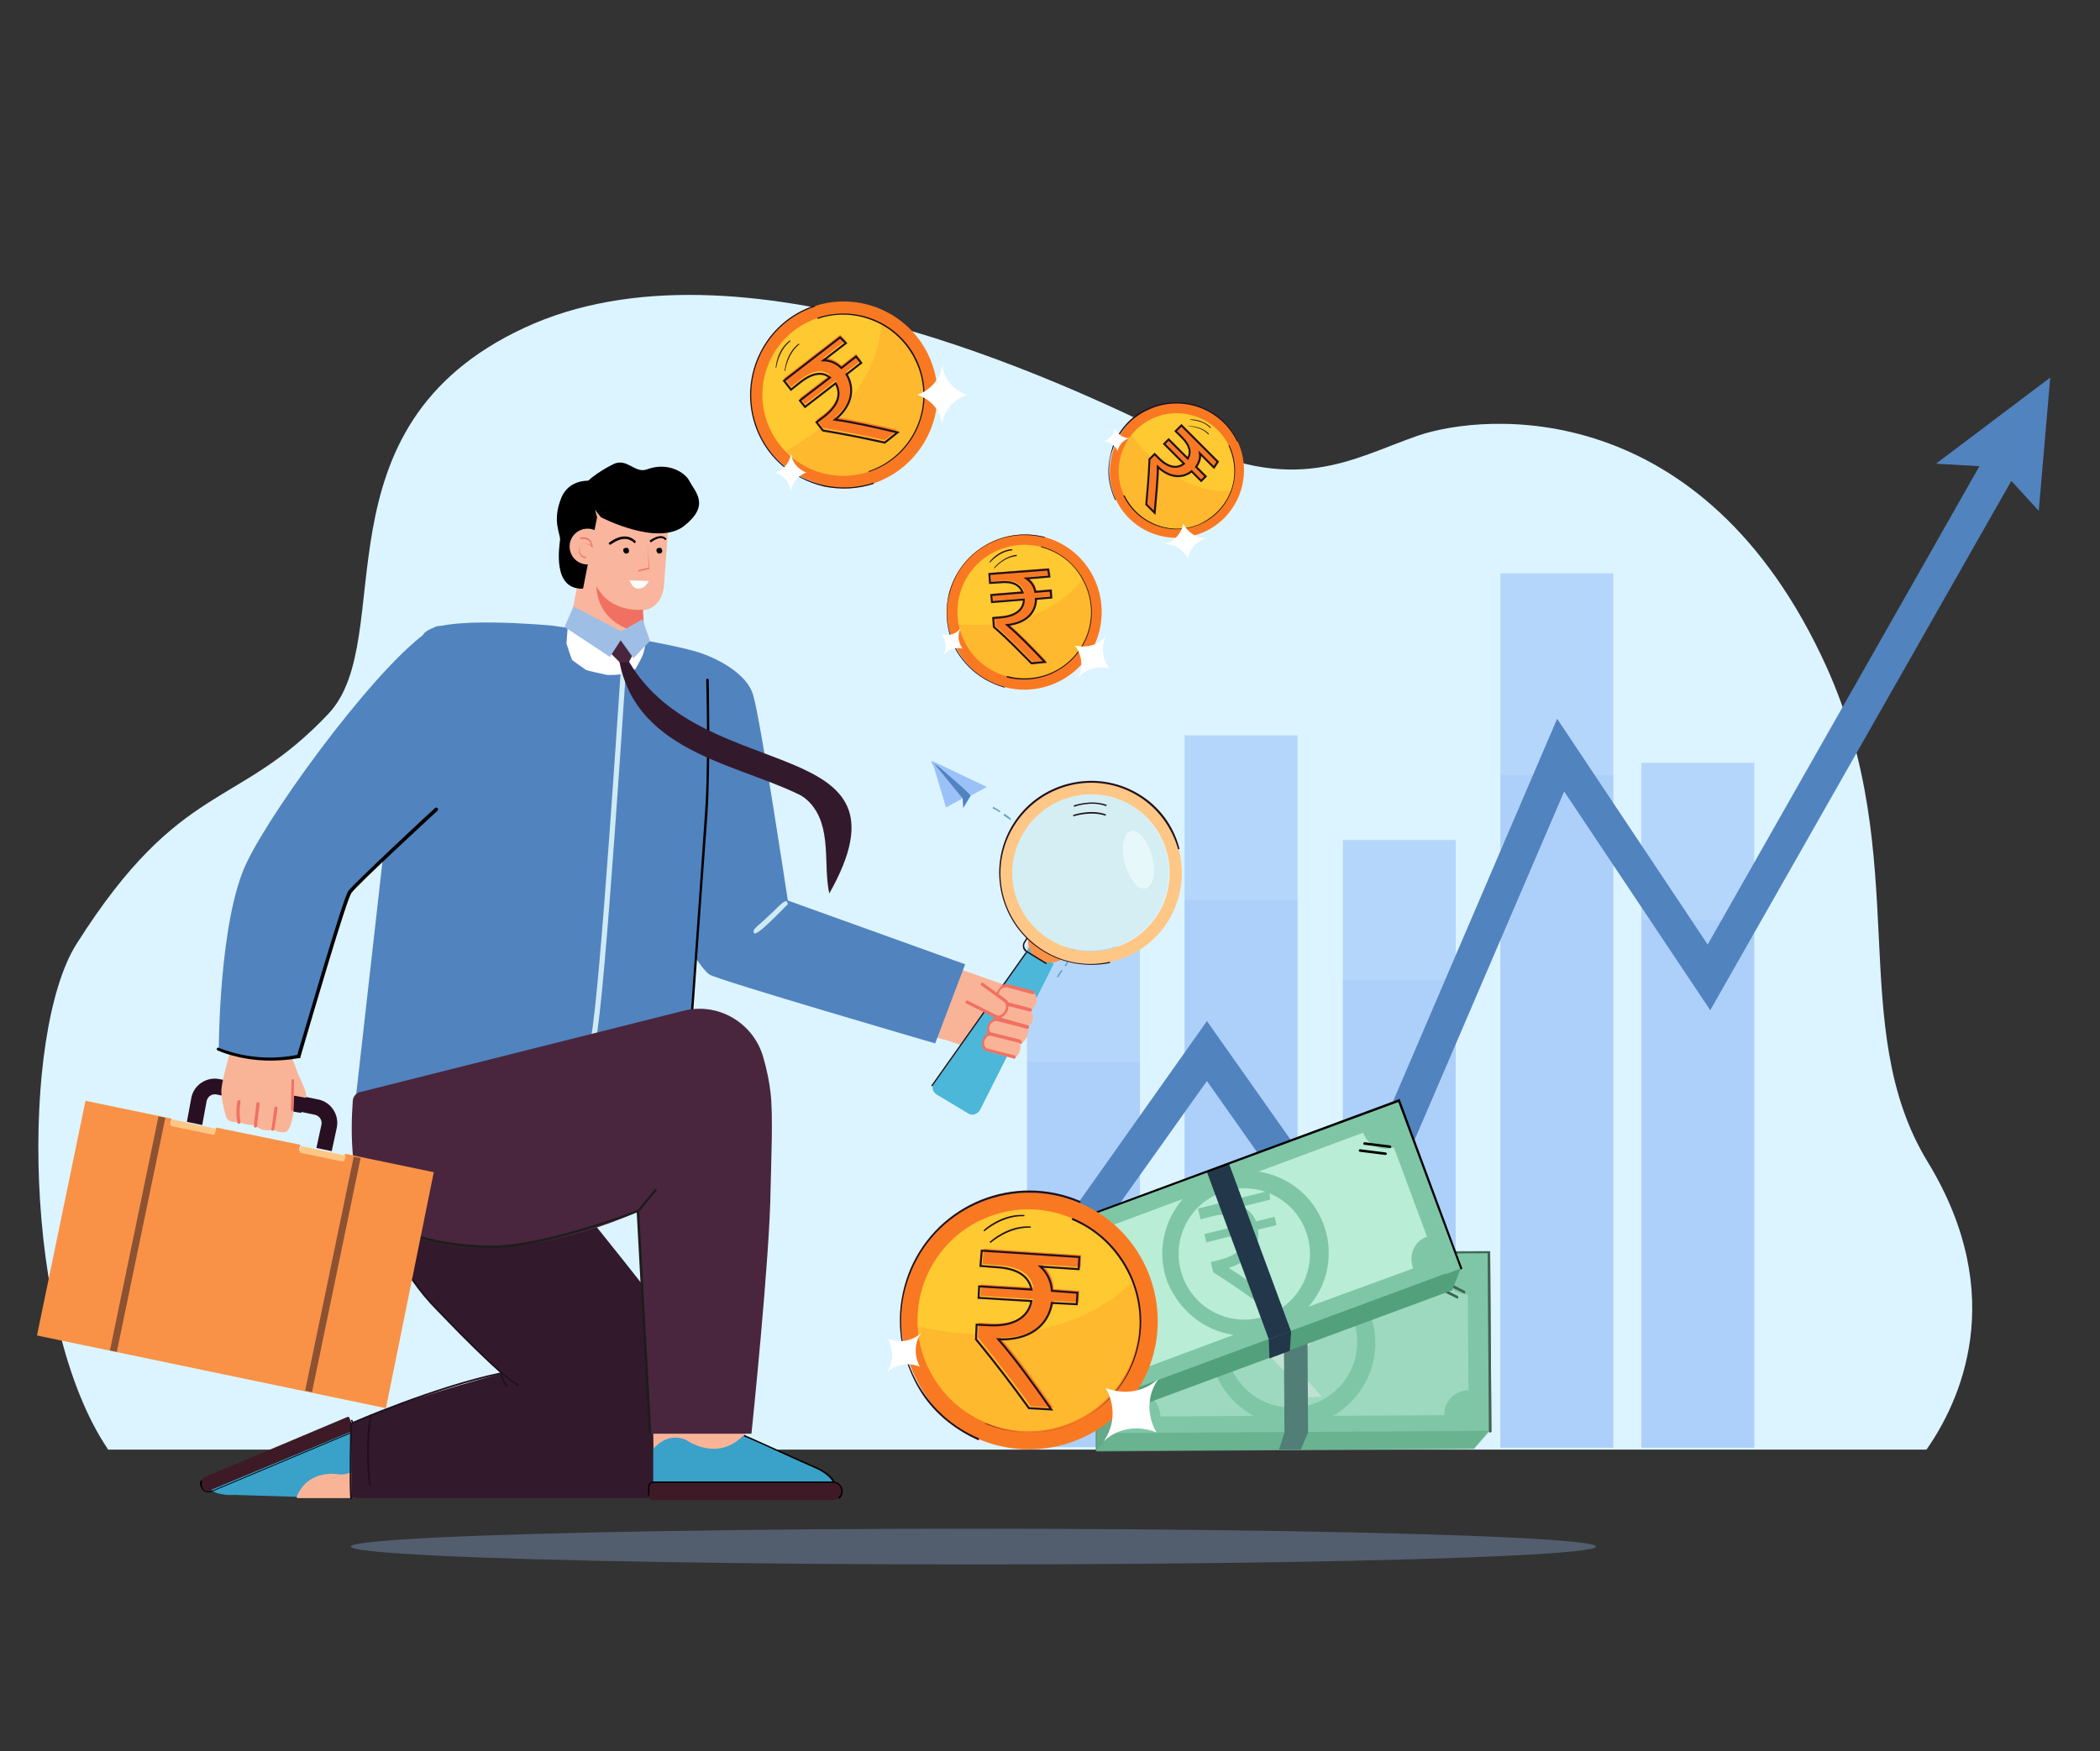  <svg xmlns="http://www.w3.org/2000/svg" xmlns:xlink="http://www.w3.org/1999/xlink" version="1.1" x="0px" y="0px" viewBox="0 0 329.2 274.6" style="enable-background:new 0 0 329.2 274.6;" xml:space="preserve">
<rect x="0" y="0" width="329.2" height="274.6" fill="#333333" stroke="none"/>
<style type="text/css">
	.st0{fill:#DCF4FF;}
	.st1{opacity:0.6;fill:#9BC1F9;}
	.st2{opacity:0.3;fill:#9BC1F9;}
	.st3{fill:#5183BF;}
	.st4{fill:#53A07C;}
	.st5{fill:#B9EDD6;}
	.st6{fill:#7FC6A6;}
	.st7{fill:#FFFFFF;}
	.st8{fill:#4B8C6B;}
	.st9{fill:#223749;}
	.st10{opacity:0.5;}
	.st11{fill:#F97923;}
	.st12{fill:#FFC931;}
	.st13{opacity:0.2;}
	.st14{fill:#21111D;}
	.st15{fill:none;stroke:#21111D;stroke-width:0.313;stroke-miterlimit:10;}
	.st16{fill:#61A3C5;}
	.st17{fill:#9BC1F9;}
	.st18{fill:#F9B498;}
	.st19{fill:#4CB7D8;}
	.st20{fill:#F99247;}
	.st21{fill:#D4EEF4;}
	.st22{opacity:0.6;}
	.st23{fill:#F3FFFE;}
	.st24{fill:#FEC786;}
	.st25{fill:#F07162;}
	.st26{fill:#F9B59D;}
	.st27{fill:#FBFDFC;}
	.st28{fill:#CEEAF3;}
	.st29{fill:#33192C;}
	.st30{fill:#49263E;}
	.st31{fill:#9EBEE5;}
	.st32{fill:#3D1A26;}
	.st33{fill:#3AA1C9;}
	.st34{fill:#20111D;}
	.st35{fill:#1D1D1B;}
	.st36{fill:#280F22;}
</style>
<g id="Layer_1">
</g>
<g id="Isolation_Mode">
	<g>
		<path class="st0" d="M16.9,227.2C3.5,207.4,3.2,161.9,12,148c16.4-25.9,25.2-20.9,39.5-36.1c11.1-11.8-2.9-44.9,30.7-60.5    c33.5-15.6,84.1,8.3,102.5,17.4s27,3.2,37.6-0.5c10.6-3.6,44.7-6.3,64,36.2c13.7,30.3,2.9,56.4,15.9,77.7    c12.9,21.2,4.9,37.8-0.2,45.1H16.9z"/>
	</g>
	<g>
		<rect x="235.2" y="89.9" class="st1" width="17.7" height="137.1"/>
		<rect x="210.5" y="131.7" class="st1" width="17.7" height="95.3"/>
		<rect x="257.3" y="119.6" class="st1" width="17.7" height="107.4"/>
		<rect x="185.7" y="115.3" class="st1" width="17.7" height="111.6"/>
		<rect x="161" y="148.4" class="st1" width="17.7" height="78.5"/>
		<g>
			<rect x="235.2" y="121.5" class="st2" width="17.7" height="105.5"/>
			<rect x="210.5" y="153.6" class="st2" width="17.7" height="73.3"/>
			<rect x="257.3" y="144.3" class="st2" width="17.7" height="82.7"/>
			<rect x="185.7" y="141.1" class="st2" width="17.7" height="85.9"/>
			<rect x="161" y="166.5" class="st2" width="17.7" height="60.4"/>
		</g>
		<polygon class="st3" points="321.4,59.2 303.5,72.7 310.3,73.1 267.7,148.1 244.1,112.7 210.7,190.6 189.2,160.1 155.6,207.6     159.9,210.7 189.2,169.5 211.9,201.7 245.2,124.1 268.1,158.4 315.3,75.4 319.6,80.1   "/>
	</g>
	<g>
		<g>
			<g>
				<g>
					<g>
						
							<rect x="187.3" y="183.7" transform="matrix(-5.616918e-03 -1 1 -5.616918e-03 -10.839 415.83)" class="st4" width="28.1" height="59.2"/>
					</g>
				</g>
				<g>
					<g>
						
							<ellipse transform="matrix(0.705 -0.709 0.709 0.705 -91.541 206.553)" class="st5" cx="202.5" cy="213.3" rx="10.3" ry="10.3"/>
					</g>
				</g>
				<g>
					<g>
						
							<rect x="189.8" y="180.9" transform="matrix(-5.616918e-03 -1 1 -5.616918e-03 -5.489 415.506)" class="st6" width="28.1" height="59.2"/>
					</g>
				</g>
				<g>
					<g>
						
							<ellipse transform="matrix(0.702 -0.712 0.712 0.702 -89.57 206.817)" class="st5" cx="202.5" cy="210.5" rx="10.3" ry="10.3"/>
					</g>
				</g>
				<g>
					<g>
						<path class="st7" d="M208.6,204.9l-3.8,0.1c0.7,0.5,1.2,1.3,1.4,2.3l2.5-0.1l0,1.2l-2.5,0.1c-0.2,2.4-2,3.9-4.9,4.1        c1.8,1.8,3.9,4.1,5.9,6.4l-2.2,0.1c-1.9-2.1-3.6-4.1-5.8-6.3l0-1.4l1.3,0c2.5-0.1,3.8-1.1,3.9-2.7l-5.2,0.1l0-1.2l5.2-0.1        c-0.4-1.3-1.6-2-3.6-1.9l-1.6,0l0-1.5l9.7-0.3L208.6,204.9z"/>
					</g>
				</g>
				<g>
					<g>
						<polygon class="st4" points="231,227.2 233.5,224.3 228,224.4       "/>
					</g>
				</g>
				<g>
					<g>
						<polygon class="st4" points="174.2,196.6 171.7,199.4 174.2,202.4       "/>
					</g>
				</g>
				<g>
					<g>
						<polygon class="st8" points="171.8,227.5 174.3,224.7 174.2,196.6 171.7,199.4       "/>
					</g>
				</g>
				<g>
					<g>
						
							<rect x="189.1" y="208.6" transform="matrix(-5.616918e-03 -1 1 -5.616918e-03 -6.185 414.822)" class="st9" width="28.1" height="3.7"/>
					</g>
				</g>
				<g>
					<g>
						<polygon class="st9" points="205.1,224.5 203.9,227.3 200.5,227.3 201.4,224.5       "/>
					</g>
				</g>
			</g>
			<g>
				<g>
					<g>
						<path d="M171.7,219.4C171.7,219.4,171.7,219.4,171.7,219.4c0.2,0,0.3-0.1,0.3-0.2l-0.1-19.7l2.4-2.7l58.9-0.3l0.2,27.9        c0,0.1,0.1,0.2,0.2,0.2c0.1,0,0.2-0.1,0.2-0.2l-0.2-28.2l-0.2,0l-59.3,0.3l-2.6,2.9l0,0.1l0.1,19.7        C171.6,219.3,171.6,219.3,171.7,219.4z"/>
					</g>
				</g>
			</g>
			<g>
				<g>
					<g>
						<path d="M174.2,209.9C174.2,210,174.2,210,174.2,209.9c0.2,0,0.3-0.1,0.3-0.2l-0.1-13.1c0-0.1-0.1-0.2-0.2-0.2        c-0.1,0-0.2,0.1-0.2,0.2l0.1,13.1C174.1,209.8,174.1,209.9,174.2,209.9z"/>
					</g>
				</g>
			</g>
			<g>
				<g>
					<g>
						<path class="st5" d="M215.6,210.6c0-4.9-2.8-9.1-6.8-11.3l17.5-0.1c0,0,0,0,0,0c0,2.1,1.7,3.8,3.8,3.8l0.1,15        c-2.1,0-3.8,1.7-3.8,3.8c0,0,0,0,0,0.1l-17.4,0.1C212.9,219.7,215.6,215.5,215.6,210.6z"/>
					</g>
				</g>
			</g>
			<g>
				<g>
					<g>
						<path class="st5" d="M196.5,222l-14.6,0.1c0-2.1-1.7-3.8-3.8-3.8c0,0,0,0-0.1,0l-0.1-14.9c2.1,0,3.8-1.7,3.8-3.8        c0,0,0-0.1,0-0.1l14.7-0.1c-4,2.2-6.7,6.5-6.7,11.4C189.7,215.6,192.5,219.8,196.5,222z"/>
					</g>
				</g>
			</g>
			<g>
				<g>
					<g>
						<g>
							<path d="M229.5,202.8c0.1,0,0.2,0,0.2-0.1c0-0.1,0-0.2-0.1-0.3l-3.5-1.8c-0.1-0.1-0.2,0-0.3,0.1c0,0.1,0,0.2,0.1,0.3         L229.5,202.8C229.5,202.8,229.5,202.8,229.5,202.8z"/>
						</g>
					</g>
				</g>
				<g>
					<g>
						<g>
							<path d="M228.4,203.6c0.1,0,0.2,0,0.2-0.1c0-0.1,0-0.2-0.1-0.3l-3.5-1.8c-0.1-0.1-0.2,0-0.3,0.1c0,0.1,0,0.2,0.1,0.3         L228.4,203.6C228.4,203.6,228.4,203.6,228.4,203.6z"/>
						</g>
					</g>
				</g>
			</g>
		</g>
		<g class="st10">
			<path class="st6" d="M174.2,196.4L174.2,196.4C174.2,196.4,174.2,196.4,174.2,196.4l59.2-0.3l0.2,0l0.2,28.2     c0,0.1-0.1,0.2-0.2,0.2c0,0-0.1,0-0.1,0l-2.4,2.7l-27.1,0.2v0l-3.5,0h0l-28.6,0.2l0-8.1c0,0-0.1,0-0.1,0c-0.1,0-0.1-0.1-0.1-0.2     l-0.1-19.7l0-0.1L174.2,196.4L174.2,196.4z"/>
		</g>
		<g>
			<g>
				<g>
					<g>
						
							<rect x="181" y="169.9" transform="matrix(-0.347 -0.938 0.938 -0.347 75.526 451.598)" class="st4" width="28.1" height="59.2"/>
					</g>
				</g>
				<g>
					<g>
						
							<ellipse transform="matrix(0.417 -0.909 0.909 0.417 -66.684 294.198)" class="st5" cx="196.1" cy="199.1" rx="10.3" ry="10.3"/>
					</g>
				</g>
				<g>
					<g>
						
							<rect x="182.4" y="166.4" transform="matrix(-0.347 -0.938 0.938 -0.347 80.703 448.181)" class="st6" width="28.1" height="59.2"/>
					</g>
				</g>
				<g>
					<g>
						
							<ellipse transform="matrix(0.418 -0.908 0.908 0.418 -64.913 291.632)" class="st5" cx="195.1" cy="196.5" rx="10.3" ry="10.3"/>
					</g>
				</g>
				<g>
					<g>
						<polygon class="st4" points="227.6,202.4 229,198.9 223.9,200.8       "/>
					</g>
				</g>
				<g>
					<g>
						<path class="st6" d="M199.1,188.1l-4.4,1.1c0.9,0.4,1.7,1.1,2.2,2.3l2.9-0.7l0.3,1.3l-2.9,0.7c0.4,2.8-1.3,5-4.6,6        c2.6,1.6,5.5,3.8,8.5,5.9l-2.5,0.6c-2.7-2-5.2-3.8-8.4-5.8l-0.4-1.6l1.5-0.4c2.9-0.7,4.1-2.3,3.8-4.2l-6,1.5l-0.3-1.3l6-1.5        c-0.8-1.4-2.4-1.9-4.7-1.3l-1.9,0.5l-0.4-1.7l11.2-2.8L199.1,188.1z"/>
					</g>
				</g>
				<g>
					<g>
						<polygon class="st4" points="163.8,193.1 162.4,196.6 165.8,198.5       "/>
					</g>
				</g>
				<g>
					<g>
						<polygon class="st8" points="172.1,222.9 173.5,219.4 163.8,193.1 162.4,196.6       "/>
					</g>
				</g>
				<g>
					<g>
						
							<rect x="181.7" y="194.4" transform="matrix(-0.347 -0.938 0.938 -0.347 79.609 447.897)" class="st9" width="28.1" height="3.7"/>
					</g>
				</g>
				<g>
					<g>
						<polygon class="st9" points="202.4,208.7 202.2,211.8 199,213 198.9,210       "/>
					</g>
				</g>
			</g>
			<g>
				<g>
					<g>
						<path d="M169.2,215.3C169.2,215.3,169.3,215.3,169.2,215.3c0.2,0,0.2-0.2,0.2-0.3l-6.8-18.4l1.3-3.4l55.3-20.4l9.7,26.1        c0,0.1,0.1,0.2,0.2,0.1c0.1,0,0.2-0.1,0.1-0.2l-9.8-26.5l-0.2,0.1l-55.6,20.6l-1.5,3.7l0,0.1l6.8,18.5        C169.1,215.3,169.1,215.3,169.2,215.3z"/>
					</g>
				</g>
			</g>
			<g>
				<g>
					<g>
						<path d="M168.3,205.6C168.4,205.6,168.4,205.6,168.3,205.6c0.2,0,0.2-0.2,0.2-0.3L164,193c0-0.1-0.1-0.2-0.2-0.1        c-0.1,0-0.2,0.1-0.1,0.2l4.6,12.3C168.2,205.6,168.3,205.6,168.3,205.6z"/>
					</g>
				</g>
			</g>
			<g>
				<g>
					<g>
						<path class="st5" d="M207.5,192c-1.7-4.6-5.7-7.6-10.2-8.3l16.4-6.1c0,0,0,0,0,0c0.7,2,2.9,3,4.8,2.3l5.2,14        c-2,0.7-2.9,2.9-2.2,4.9c0,0,0,0,0,0.1l-16.4,6C208.1,201.6,209.2,196.6,207.5,192z"/>
					</g>
				</g>
			</g>
			<g>
				<g>
					<g>
						<path class="st5" d="M193.4,209.3l-13.7,5.1c-0.7-2-2.9-3-4.9-2.3c0,0,0,0,0,0l-5.2-14c2-0.7,3-2.9,2.2-4.9c0,0,0-0.1-0.1-0.1        l13.7-5.1c-3,3.5-4.1,8.4-2.4,13C184.9,205.6,188.9,208.7,193.4,209.3z"/>
					</g>
				</g>
			</g>
			<g>
				<g>
					<g>
						<g>
							<path d="M217.9,180c0.1,0,0.2-0.1,0.2-0.2c0-0.1-0.1-0.2-0.2-0.2l-4-0.5c-0.1,0-0.2,0.1-0.2,0.2c0,0.1,0.1,0.2,0.2,0.2         L217.9,180C217.9,180,217.9,180,217.9,180z"/>
						</g>
					</g>
				</g>
				<g>
					<g>
						<g>
							<path d="M217.2,181.1c0.1,0,0.2-0.1,0.2-0.2c0-0.1-0.1-0.2-0.2-0.2l-4-0.5c-0.1,0-0.2,0.1-0.2,0.2c0,0.1,0.1,0.2,0.2,0.2         L217.2,181.1C217.2,181.1,217.2,181.1,217.2,181.1z"/>
						</g>
					</g>
				</g>
			</g>
		</g>
	</g>
	<g>
		<g>
			<g>
				<g>
					<path class="st11" d="M146.2,57.3c2.9,8.6-2.8,18-12.3,19.2c-5.2,0.6-11.6-2.6-14.2-7.2c-4.8-8.3-0.6-18.5,8-21.3       C135.3,45.5,143.6,49.6,146.2,57.3z"/>
				</g>
			</g>
			<g>
				<g>
					
						<ellipse transform="matrix(0.453 -0.891 0.891 0.453 17.128 151.74)" class="st12" cx="132.3" cy="61.9" rx="12.7" ry="12.7"/>
				</g>
			</g>
			<g class="st13">
				<g>
					<path class="st11" d="M138.2,50.7c-0.8,10.7-9.9,17.2-15,20c3.3,3.4,8.3,4.8,13,3.2c6.6-2.2,10.2-9.4,8-16       C143.2,54.7,141,52.2,138.2,50.7z"/>
				</g>
			</g>
			<g>
				<g>
					<path class="st14" d="M129.2,76.3c2.5,0.5,5.2,0.4,7.7-0.4c0,0,0.1-0.1,0.1-0.1c0,0-0.1-0.1-0.1-0.1c-3.7,1.2-7.6,0.9-11.1-0.8       c-3.5-1.7-6.1-4.7-7.3-8.4c-2.5-7.6,1.6-15.9,9.2-18.4c0,0,0.1-0.1,0.1-0.1c0,0-0.1-0.1-0.1-0.1c-7.7,2.5-11.9,10.9-9.4,18.6       c1.2,3.7,3.8,6.8,7.4,8.5C126.8,75.6,128,76,129.2,76.3z"/>
				</g>
			</g>
			<g>
				<g>
					<path class="st14" d="M136.2,74C136.2,74,136.3,74,136.2,74c6.7-2.2,10.3-9.4,8.1-16.1c-2.2-6.7-9.4-10.3-16.1-8.1       c0,0-0.1,0.1-0.1,0.1c0,0,0.1,0.1,0.1,0.1c3.2-1.1,6.6-0.8,9.6,0.7c3,1.5,5.2,4.1,6.3,7.3c2.2,6.6-1.4,13.7-8,15.9       C136.2,73.9,136.1,73.9,136.2,74C136.2,74,136.2,74,136.2,74z"/>
				</g>
			</g>
			<g>
				<g>
					<path class="st14" d="M121.6,57.7C121.6,57.7,121.6,57.7,121.6,57.7c0.1,0,0.1,0,0.1-0.1c0,0,0.3-2.6,2.2-4.1c0,0,0-0.1,0-0.1       c0,0-0.1,0-0.1,0C121.8,54.9,121.6,57.5,121.6,57.7C121.6,57.6,121.6,57.6,121.6,57.7z"/>
				</g>
			</g>
			<g>
				<g>
					<path class="st14" d="M123,58.2C123,58.2,123,58.2,123,58.2c0.1,0,0.1,0,0.1-0.1c0,0,0.3-2.6,2.2-4.1c0,0,0-0.1,0-0.1       c0,0-0.1,0-0.1,0C123.2,55.4,123,58.1,123,58.2C122.9,58.1,123,58.2,123,58.2z"/>
				</g>
			</g>
			<g>
				<path class="st11" d="M132.6,53.4l-3.5,2.7c1,0,2,0.4,2.8,1.2l2.3-1.8l0.8,1l-2.3,1.8c1.4,2.3,0.8,5-1.8,7.1      c2.9,0.4,6.4,1.2,9.8,2l-2,1.6c-3.2-0.7-6.1-1.3-9.7-1.9l-1-1.3l1.2-0.9c2.3-1.8,2.7-3.6,1.8-5.2l-4.8,3.7l-0.8-1l4.7-3.6      c-1.2-1-2.8-0.7-4.6,0.7l-1.5,1.2l-1.1-1.4l8.8-6.8L132.6,53.4z"/>
			</g>
			<g>
				<path class="st15" d="M132.6,53.8l-3.5,2.7c1,0,2,0.4,2.8,1.2l2.3-1.8l0.8,1l-2.3,1.8c1.4,2.3,0.8,5-1.8,7.1      c2.9,0.4,6.4,1.2,9.8,2l-2,1.6c-3.2-0.7-6.1-1.3-9.7-1.9l-1-1.3l1.2-0.9c2.3-1.8,2.7-3.6,1.8-5.2l-4.8,3.7l-0.8-1l4.7-3.6      c-1.2-1-2.8-0.7-4.6,0.7l-1.5,1.2l-1.1-1.4l8.8-6.8L132.6,53.8z"/>
			</g>
		</g>
		<g>
			<path class="st7" d="M147.7,57.2c0.4,3.7,3.9,4.7,3.9,4.7s-3.5,1-3.9,4.7c-0.4-3.7-3.9-4.7-3.9-4.7S147.2,60.9,147.7,57.2z"/>
		</g>
		<g>
			<path class="st7" d="M124,71.1c0.3,2.3,2.4,3,2.4,3s-2.1,0.6-2.4,3c-0.3-2.3-2.4-3-2.4-3S123.7,73.4,124,71.1z"/>
		</g>
	</g>
	<g>
		<g>
			<g>
				<g>
					<g>
						<g>
							<g>
								<path class="st16" d="M165.7,153.1c0.2-0.3,0.4-0.6,0.6-0.9l0.1-0.1l0.2,0.1l-0.1,0.1c-0.2,0.3-0.4,0.6-0.6,0.9l-0.1,0.1          L165.7,153.1L165.7,153.1z M166.9,151.4c0.2-0.3,0.4-0.6,0.5-0.9l0-0.1l0.2,0.1l0,0.1c-0.2,0.3-0.3,0.6-0.5,0.9l0,0.1          L166.9,151.4L166.9,151.4z M157.9,141.1L157.9,141.1l0.1-0.2l0,0.1c0.1,0.2,0.2,0.3,0.4,0.4c0,0,0,0,0,0          c0.1,0.1,0.2,0.2,0.4,0.3l0.1,0.1l-0.1,0.2l-0.1-0.1c-0.1-0.1-0.3-0.2-0.4-0.3c0,0,0,0,0,0          C158.2,141.5,158,141.3,157.9,141.1z M159.6,142.1L159.6,142.1c0.4,0.1,0.7,0,1.1-0.2l0.1,0l0.1,0.2l-0.1,0          c-0.4,0.2-0.7,0.3-1.1,0.2l-0.1,0L159.6,142.1z M157.6,140.1c0-0.3,0-0.7,0.1-1.1l0-0.1l0.2,0l0,0.1c-0.1,0.4-0.1,0.7-0.1,1          l0,0.1L157.6,140.1L157.6,140.1z M167.9,149.5c0.1-0.3,0.3-0.7,0.4-1l0-0.1l0.2,0.1l0,0.1c-0.1,0.3-0.3,0.7-0.4,1l0,0.1          L167.9,149.5L167.9,149.5z M161.5,141.3c0.2-0.2,0.4-0.5,0.6-0.9l0-0.1l0.2,0.1l0,0.1c-0.2,0.3-0.4,0.6-0.6,0.9l-0.1,0.1          L161.5,141.3L161.5,141.3z M158.1,138c0.2-0.3,0.4-0.6,0.6-0.9l0.1-0.1l0.1,0.1l-0.1,0.1c-0.2,0.3-0.4,0.6-0.6,0.9l0,0.1          L158.1,138L158.1,138z M168.6,147.5c0.1-0.3,0.2-0.7,0.2-1l0-0.1l0.2,0l0,0.1c-0.1,0.3-0.1,0.7-0.2,1l0,0.1L168.6,147.5          L168.6,147.5z M162.5,139.5c0.1-0.3,0.2-0.7,0.3-1l0-0.1l0.2,0l0,0.1c-0.1,0.4-0.2,0.7-0.3,1l0,0.1L162.5,139.5L162.5,139.5          z M159.4,136.4L159.4,136.4c0.2-0.1,0.3-0.2,0.4-0.3c0.2-0.1,0.4-0.2,0.6-0.3l0.1,0l0.1,0.2l-0.1,0          c-0.2,0.1-0.4,0.2-0.6,0.3c-0.1,0.1-0.2,0.2-0.3,0.2l-0.1,0.1L159.4,136.4z M169,145.4c0-0.4,0-0.7,0-1.1l0-0.1l0.2,0l0,0.1          c0,0.4,0,0.7,0,1.1l0,0.1L169,145.4L169,145.4z M162.9,137.4c0-0.3,0-0.7,0-1.1l0-0.1l0.2,0l0,0.1c0,0.4,0,0.7,0,1.1l0,0.1          L162.9,137.4L162.9,137.4z M168.9,143.3c0-0.3-0.1-0.7-0.2-1l0-0.1l0.2,0l0,0.1c0.1,0.3,0.2,0.7,0.2,1.1l0,0.1L168.9,143.3          L168.9,143.3z M161.4,135.5L161.4,135.5c0.4,0,0.8,0,1.2,0l0.1,0l0,0.2l-0.1,0c-0.4-0.1-0.7-0.1-1,0l-0.1,0L161.4,135.5z           M168.4,141.3c-0.1-0.3-0.3-0.7-0.4-1l0-0.1l0.2-0.1l0,0.1c0.2,0.3,0.3,0.6,0.4,1l0,0.1L168.4,141.3L168.4,141.3z           M162.8,135.3c-0.1-0.3-0.1-0.7-0.2-1l0-0.1l0.2,0l0,0.1c0.1,0.3,0.2,0.7,0.2,1.1l0,0.1L162.8,135.3L162.8,135.3z           M163.5,135.8L163.5,135.8c0.4,0.2,0.7,0.3,1.1,0.5l0.1,0l-0.1,0.2l-0.1,0c-0.3-0.2-0.6-0.3-0.9-0.5l-0.1,0L163.5,135.8z           M167.4,139.4c-0.2-0.3-0.4-0.6-0.6-0.9l-0.1-0.1l0.2-0.1l0.1,0.1c0.2,0.3,0.4,0.6,0.6,0.9l0.1,0.1L167.4,139.4L167.4,139.4          z M165.4,136.8L165.4,136.8c0.3,0.3,0.6,0.5,0.9,0.8l0.1,0.1l-0.1,0.1l-0.1-0.1c-0.3-0.3-0.5-0.5-0.8-0.7l-0.1-0.1          L165.4,136.8z M162.3,133.3c-0.1-0.3-0.3-0.6-0.4-1l0-0.1l0.2-0.1l0,0.1c0.2,0.3,0.3,0.7,0.4,1l0,0.1L162.3,133.3          L162.3,133.3z M155.7,126.5L155.7,126.5c0.4,0.2,0.7,0.4,1,0.6l0.1,0.1l-0.1,0.2l-0.1-0.1c-0.3-0.2-0.6-0.4-0.9-0.5l-0.1,0          L155.7,126.5z M157.5,127.6L157.5,127.6c0.4,0.3,0.7,0.5,0.9,0.7l0.1,0.1l-0.1,0.2l-0.1-0.1c-0.3-0.2-0.6-0.4-0.9-0.6          l-0.1-0.1L157.5,127.6z M161.3,131.4c-0.2-0.3-0.4-0.6-0.6-0.8l-0.1-0.1l0.1-0.1l0.1,0.1c0.2,0.3,0.4,0.6,0.6,0.9l0.1,0.1          L161.3,131.4L161.3,131.4z M159.2,128.9L159.2,128.9c0.3,0.3,0.6,0.5,0.8,0.8l0.1,0.1l-0.1,0.1l-0.1-0.1          c-0.2-0.3-0.5-0.5-0.8-0.7l-0.1-0.1L159.2,128.9z"/>
							</g>
						</g>
					</g>
				</g>
			</g>
		</g>
		<g>
			<g>
				<g>
					<g>
						<g>
							<path class="st3" d="M151,126.7l-0.1-1.5c0,0-3.5-3.3-3.6-3.3c0-0.1-1.3-2.5-1.3-2.5l2.6,1.7l3.6,3.6L151,126.7z"/>
						</g>
					</g>
				</g>
			</g>
			<g>
				<g>
					<g>
						<g>
							<polygon class="st17" points="154.7,123.4 146.1,119.3 152.3,124.7        "/>
						</g>
					</g>
				</g>
			</g>
			<g>
				<g>
					<g>
						<g>
							<polygon class="st17" points="150.9,125.2 148.3,126.6 146.1,119.3        "/>
						</g>
					</g>
				</g>
			</g>
		</g>
	</g>
	<g>
		<g>
			<g>
				<g>
					<path class="st18" d="M103.8,133c0,0,4.6,15.1,6.9,18.3c1.9,2.6,28.6,9.5,37.3,11.7l3-10.7c-0.9-0.5-28-10.6-28-10.6l-4.5-14.5       L103.8,133z"/>
				</g>
			</g>
		</g>
		<g>
			<g>
				<g>
					<g>
						<g>
							<g>
								<g>
									<path class="st18" d="M157.7,154.5l0.3-0.1c0.7,0.3,2.1,0.8,3.8,1.4c-0.5,1.4-0.8,2.5-0.6,2.6l-0.1,0.3c0,0.1,0,0.2,0,0.2           c-0.6,1.4-1.5,3.1-2.1,4.6c-0.4,1.1-0.5,2.1-1.6,2.4c-0.6,0.1-3.3-0.8-4.3-1.2l-6.5-2.2c0.8-1.8,3.6-10.3,4-10.5           L157.7,154.5z"/>
								</g>
							</g>
						</g>
					</g>
				</g>
			</g>
		</g>
		<g>
			<g>
				<g>
					<g>
						<g>
							<g>
								<g>
									<g>
										<g>
											<path class="st19" d="M165.2,151.1l-1.9-1.2l-0.1-0.1l-1.9-1.2l-14.9,21.2c-0.4,0.6-0.2,1.4,0.4,1.8l5,3             c0.6,0.4,1.4,0.1,1.8-0.5L165.2,151.1z"/>
										</g>
									</g>
								</g>
							</g>
						</g>
					</g>
				</g>
			</g>
			<g>
				<g>
					<g>
						<g>
							<g>
								<g>
									<g>
										<g>
											<path class="st20" d="M163,150.5l-0.3-0.2c-1.5-0.9-2-2.9-1.1-4.4l0-0.1l5.8,3.5l0,0.1             C166.5,150.9,164.5,151.4,163,150.5z"/>
										</g>
									</g>
								</g>
							</g>
						</g>
					</g>
				</g>
			</g>
			<g>
				<g>
					<g>
						<g>
							<g>
								<g>
									<g>
										<g>
											<path class="st14" d="M164,151.2l-3.1-1.9c-0.6-0.3-0.7-1.1-0.4-1.6l1.2-1.9l0.2,0.1l-1.2,1.9c-0.3,0.4-0.1,1,0.3,1.3             l3.1,1.9L164,151.2z"/>
										</g>
									</g>
								</g>
							</g>
						</g>
					</g>
				</g>
			</g>
			<g>
				<g>
					<g>
						<g>
							<g>
								<g>
									<g>
										<g>
											
												<ellipse transform="matrix(0.487 -0.873 0.873 0.487 -31.839 219.444)" class="st21" cx="171" cy="136.8" rx="12.3" ry="12.3"/>
										</g>
									</g>
								</g>
							</g>
						</g>
					</g>
				</g>
			</g>
			<g class="st22">
				<g>
					<g>
						<g>
							<g>
								<g>
									<g>
										<g>
											<path class="st23" d="M179.6,139.3c-1.2,0.3-2.6-1.5-3.3-4c-0.6-2.5-0.1-4.7,1-5c1.2-0.3,2.6,1.5,3.3,4             C181.3,136.8,180.8,139,179.6,139.3z"/>
										</g>
									</g>
								</g>
							</g>
						</g>
					</g>
				</g>
			</g>
			<g>
				<g>
					<g>
						<g>
							<g>
								<g>
									<g>
										<g>
											
												<rect x="140.6" y="159.6" transform="matrix(0.578 -0.816 0.816 0.578 -65.527 192.71)" class="st14" width="25.7" height="0.2"/>
										</g>
									</g>
								</g>
							</g>
						</g>
					</g>
				</g>
			</g>
			<g>
				<g>
					<g>
						<g>
							<g>
								<g>
									<g>
										<g>
											<path class="st14" d="M168.4,126.5l-0.1-0.2c0,0,2.7-1,5.2-0.1l-0.1,0.2C171,125.5,168.4,126.5,168.4,126.5z"/>
										</g>
									</g>
								</g>
							</g>
						</g>
					</g>
				</g>
			</g>
			<g>
				<g>
					<g>
						<g>
							<g>
								<g>
									<g>
										<g>
											<path class="st14" d="M168.3,128l-0.1-0.2c0,0,2.7-1,5.2-0.1l-0.1,0.2C170.9,127.1,168.3,128,168.3,128z"/>
										</g>
									</g>
								</g>
							</g>
						</g>
					</g>
				</g>
			</g>
			<g>
				<g>
					<g>
						<g>
							<g>
								<g>
									<g>
										<path class="st24" d="M160.5,130.5c3.5-5.8,11.1-7.7,16.9-4.2c5.8,3.5,7.7,11.1,4.2,16.9c-3.5,5.8-11.1,7.7-16.9,4.2            C158.8,143.9,156.9,136.3,160.5,130.5z M163.6,149.1c6.8,4.1,15.5,1.9,19.6-4.8c4.1-6.8,1.9-15.5-4.8-19.6            c-6.8-4.1-15.5-1.9-19.6,4.8C154.7,136.2,156.9,145,163.6,149.1z"/>
									</g>
								</g>
							</g>
						</g>
					</g>
				</g>
			</g>
			<g>
				<g>
					<g>
						<g>
							<g>
								<g>
									<g>
										<g>
											<path class="st14" d="M163.6,149.2c-6.8-4.1-9-13-4.9-19.8c4.1-6.8,13-9,19.8-4.9c3.2,1.9,5.5,5,6.4,8.6l-0.2,0.1             c-1-3.5-3.2-6.5-6.3-8.4c-6.7-4.1-15.4-1.9-19.5,4.8c-4.1,6.7-1.9,15.4,4.8,19.5c3.1,1.9,6.8,2.5,10.3,1.7l0,0.2             C170.4,151.7,166.7,151.1,163.6,149.2z"/>
										</g>
									</g>
								</g>
							</g>
						</g>
					</g>
				</g>
			</g>
		</g>
		<g>
			<g>
				<g>
					<g>
						<g>
							<g>
								<g>
									<path class="st18" d="M161.9,160c-0.3,0.8-0.9,1-1.1,1l-4.2-1.2c-0.5-0.1-0.8-0.8-0.6-1.5c0.2-0.8,0.9-1.3,1.4-1.1l4.2,1.2           C161.6,158.4,162.1,159.2,161.9,160z"/>
								</g>
							</g>
						</g>
					</g>
				</g>
			</g>
		</g>
		<g>
			<g>
				<g>
					<g>
						<g>
							<g>
								<g>
									<path class="st18" d="M161.1,162.3c-0.3,0.8-0.9,1.3-1,1.3l-4.5-1.2c-0.5-0.1-0.8-0.8-0.6-1.5c0.2-0.8,0.8-1.3,1.4-1.1           l4.7,1.2C161,161,161.4,161.5,161.1,162.3z"/>
								</g>
							</g>
						</g>
					</g>
				</g>
			</g>
		</g>
		<g>
			<g>
				<g>
					<g>
						<g>
							<g>
								<g>
									<g>
										<path class="st25" d="M161.1,161.3c0.1,0,0.2-0.1,0.2-0.2c0-0.1,0-0.3-0.1-0.3l-4.5-1.3c-0.4-0.1-0.6-0.7-0.5-1.2            c0.1-0.3,0.2-0.6,0.5-0.7c0.2-0.2,0.5-0.2,0.7-0.2l4.1,1.2c0.1,0,0.2-0.1,0.3-0.2c0-0.1,0-0.3-0.1-0.3l-4.1-1.2            c-0.3-0.1-0.7,0-1,0.2c-0.3,0.2-0.6,0.6-0.7,1.1c-0.2,0.8,0.1,1.6,0.7,1.8L161.1,161.3            C161.1,161.3,161.1,161.3,161.1,161.3z"/>
									</g>
								</g>
							</g>
						</g>
					</g>
				</g>
			</g>
		</g>
		<g>
			<g>
				<g>
					<g>
						<g>
							<g>
								<g>
									<path class="st18" d="M162.5,157.1c-0.2,0.8-0.9,1.3-1,1.3l-4.5-1.3c-0.5-0.1-0.8-0.8-0.6-1.4c0.2-0.8,0.8-1.3,1.4-1.2           l4.2,1.2C162.4,155.8,162.6,156.6,162.5,157.1z"/>
								</g>
							</g>
						</g>
					</g>
				</g>
			</g>
		</g>
		<g>
			<g>
				<g>
					<g>
						<g>
							<g>
								<g>
									<g>
										<path class="st25" d="M161.5,158.6c0.1,0,0.2-0.1,0.2-0.2c0-0.1,0-0.3-0.1-0.3l-4.5-1.2c-0.4-0.1-0.6-0.6-0.5-1.2            c0.1-0.3,0.2-0.6,0.5-0.7c0.2-0.2,0.5-0.2,0.7-0.2l4.1,1.1c0.1,0,0.2-0.1,0.3-0.2c0-0.1,0-0.3-0.1-0.3l-4.1-1.1            c-0.3-0.1-0.7,0-1,0.3c-0.3,0.3-0.6,0.6-0.7,1.1c-0.2,0.8,0.1,1.6,0.7,1.8L161.5,158.6            C161.4,158.6,161.4,158.6,161.5,158.6z"/>
									</g>
								</g>
							</g>
						</g>
					</g>
				</g>
			</g>
		</g>
		<g>
			<g>
				<g>
					<g>
						<g>
							<g>
								<g>
									<g>
										<path class="st25" d="M160,163.7c0.1,0,0.2-0.1,0.2-0.2c0-0.1,0-0.3-0.1-0.3l-4.5-1.1c-0.4-0.1-0.6-0.6-0.5-1.1            c0.1-0.3,0.2-0.6,0.5-0.7c0.2-0.2,0.5-0.2,0.7-0.2l4.7,1.2c0.1,0,0.2-0.1,0.3-0.2c0-0.1,0-0.3-0.1-0.3l-4.7-1.2            c-0.3-0.1-0.7,0-1,0.3c-0.3,0.3-0.6,0.6-0.7,1.1c-0.2,0.8,0.1,1.5,0.7,1.7L160,163.7C160,163.7,160,163.7,160,163.7z"/>
									</g>
								</g>
							</g>
						</g>
					</g>
				</g>
			</g>
		</g>
		<g>
			<g>
				<g>
					<g>
						<g>
							<g>
								<g>
									<path class="st18" d="M152.3,154.7c-0.5,0.7-0.7,2.3-0.6,2.4l4.2,2.1c0.4,0.3,1.1,0.1,1.6-0.4c0.5-0.7,0.5-1.5,0-1.9           l-3.7-2.6C153.4,153.9,152.6,154.3,152.3,154.7z"/>
								</g>
							</g>
						</g>
					</g>
				</g>
			</g>
		</g>
		<g>
			<g>
				<g>
					<g>
						<g>
							<g>
								<g>
									<g>
										<path class="st25" d="M151.4,157.3c-0.1-0.1-0.1-0.2,0-0.3c0.1-0.1,0.2-0.2,0.3-0.1l4.4,2.2c0.4,0.3,0.9,0.1,1.3-0.4            c0.2-0.3,0.3-0.6,0.3-0.9c0-0.3-0.1-0.5-0.3-0.7l-3.6-2.6c-0.1-0.1-0.1-0.2,0-0.3c0.1-0.1,0.2-0.2,0.3-0.1l3.6,2.6            c0.3,0.2,0.4,0.5,0.4,1c0,0.4-0.1,0.9-0.4,1.2c-0.5,0.7-1.3,1-1.9,0.6L151.4,157.3C151.4,157.3,151.4,157.3,151.4,157.3z"/>
									</g>
								</g>
							</g>
						</g>
					</g>
				</g>
			</g>
		</g>
		<g>
			<g>
				<g>
					<g>
						<g>
							<g>
								<g>
									<path class="st18" d="M159.9,164.7c-0.2,0.8-0.8,1.2-0.9,1.2l-4.3-1.1c-0.5-0.1-0.7-0.7-0.6-1.4c0.2-0.7,0.8-1.2,1.3-1.1           l4.4,1.1C159.8,163.5,160.1,164,159.9,164.7z"/>
								</g>
							</g>
						</g>
					</g>
				</g>
			</g>
		</g>
		<g>
			<g>
				<g>
					<g>
						<g>
							<g>
								<g>
									<g>
										<path class="st25" d="M159,166c0.1,0,0.2-0.1,0.2-0.2c0-0.1,0-0.3-0.1-0.3l-4.3-1.1c-0.4-0.1-0.6-0.6-0.5-1.1            c0.1-0.3,0.2-0.5,0.4-0.7c0.2-0.2,0.4-0.2,0.6-0.2l4.4,1.1c0.1,0,0.2-0.1,0.3-0.2c0-0.1,0-0.3-0.1-0.3l-4.4-1.1            c-0.3-0.1-0.6,0-0.9,0.3c-0.3,0.2-0.5,0.6-0.6,1c-0.2,0.8,0.1,1.5,0.7,1.6L159,166C158.9,166,159,166,159,166z"/>
									</g>
								</g>
							</g>
						</g>
					</g>
				</g>
			</g>
		</g>
		<g>
			<g>
				<g>
					<path class="st3" d="M110.4,102.6c0,0,1.2,10.7,0.8,18.3c-0.4,7.6-4.2,59.1-4.2,59.1s-15.9,2-26,0.9       c-10.1-1.1-25.4-7.2-25.4-7.2l5.7-50.5c0,0,2.8-21.1,5.2-23.9c2.4-2.9,20.1-1.2,20.1-1.2S106,100.8,110.4,102.6z"/>
				</g>
			</g>
		</g>
		<g>
			<g>
				<g>
					<g>
						<g>
							<path class="st26" d="M91.9,76.3l13,4.4l-0.8,11c0,0-0.1,3.7-3.4,4l0.2,5c0.1,1.9-1.1,3.5-2.9,4c-0.9,0.2-1.9,0.3-3.1,0.3         c-3.7-0.3-5.5-3.2-5.7-4.6c-0.2-1.4,1.2-8,1.2-8l0.1-3.3L91.9,76.3z"/>
						</g>
					</g>
				</g>
			</g>
		</g>
		<g>
			<g>
				<g>
					<g>
						<g>
							<path d="M99.4,85.1c-1.6-1.5-3.6,0.3-3.7,0.3c0,0-0.1,0-0.1,0c0,0-0.1,0-0.1-0.1c-0.1-0.1-0.1-0.2,0-0.2c0,0,2.3-2,4.1-0.3         c0.1,0.1,0.1,0.2,0,0.2C99.6,85.2,99.5,85.2,99.4,85.1z"/>
						</g>
					</g>
				</g>
			</g>
		</g>
		<g>
			<g>
				<g>
					<g>
						<g>
							<path d="M104.2,84.6c-0.7-0.7-2.1,0.4-2.1,0.4c0,0-0.1,0-0.1,0c0,0-0.1,0-0.1-0.1c-0.1-0.1,0-0.2,0-0.2         c0.1,0,1.6-1.2,2.5-0.3c0.1,0.1,0.1,0.2,0,0.2C104.3,84.7,104.2,84.7,104.2,84.6z"/>
						</g>
					</g>
				</g>
			</g>
		</g>
		<g>
			<g>
				<g>
					<g>
						<g>
							<path d="M97.7,86.3c0-0.3,0.2-0.4,0.5-0.4c0.3,0,0.4,0.2,0.4,0.5c0,0.3-0.2,0.4-0.5,0.4C97.9,86.8,97.7,86.5,97.7,86.3z"/>
						</g>
					</g>
				</g>
			</g>
		</g>
		<g>
			<g>
				<g>
					<g>
						<g>
							<path d="M102.9,86.3c0-0.3,0.2-0.4,0.5-0.4c0.3,0,0.4,0.2,0.4,0.5c0,0.3-0.2,0.4-0.5,0.4C103.1,86.8,102.9,86.5,102.9,86.3z"/>
						</g>
					</g>
				</g>
			</g>
		</g>
		<g>
			<g>
				<g>
					<g>
						<g>
							<path d="M94.2,81.1l-2.4-3c0,0-0.2-0.6-0.4-1.4c-0.2-0.9,2.5-2.8,4.7-3.9c2.2-1.1,3.4,1.5,5.3,0.8c3.5-1.3,6.1,0.7,6.6,1.7         c1,1.9,3.4,3.9-0.8,7.2C103,85.7,94.2,81.1,94.2,81.1z"/>
						</g>
					</g>
				</g>
			</g>
		</g>
		<g>
			<g>
				<g>
					<g>
						<g>
							<path d="M91.4,92.3c-4.9,0.2-3.7-6.7-3.6-7.7c0-1-1.2-2.9,0.1-6.3c1.2-3.4,4.8-2.9,4.8-2.9l-0.4,1l1.3,4.7L91.4,92.3z"/>
						</g>
					</g>
				</g>
			</g>
		</g>
		<g>
			<g>
				<g>
					<g>
						<g>
							<path class="st26" d="M89.3,85.5c0.1-1.5,1.4-2.7,3-2.6c1.5,0.1,2.7,1.4,2.6,3c-0.1,1.5-1.4,2.7-3,2.6         C90.4,88.4,89.2,87.1,89.3,85.5z"/>
						</g>
					</g>
				</g>
			</g>
		</g>
		<g>
			<g>
				<g>
					<g>
						<g>
							<path class="st25" d="M92.2,84.7c-0.5-0.3-1.2-0.2-1.2-0.2c0,0-0.1,0-0.1-0.1c0,0,0-0.1,0.1-0.1c0,0,0.8-0.2,1.3,0.2         c0.3,0.2,0.5,0.6,0.6,1.1l0,0.3l-0.2-0.2c0,0-0.6-0.7-1.4-0.3c-0.4,0.2-0.5,0.7-0.4,1.1c0.1,0.4,0.4,0.8,0.9,0.8c0,0,0,0,0,0         c0,0,0.1,0,0.1,0.1c0,0,0,0.1-0.1,0.1c0,0,0,0,0,0c-0.6,0-0.9-0.5-1-0.9c-0.1-0.5,0.1-1,0.5-1.2c0.6-0.3,1.2-0.1,1.4,0.2         C92.6,85.1,92.4,84.8,92.2,84.7z"/>
						</g>
					</g>
				</g>
			</g>
		</g>
		<g>
			<g>
				<g>
					<g>
						<g>
							<path class="st25" d="M93.5,91.9c2.2,4.3,7.3,3.7,7.3,3.7l0.2,3.7C93.2,98.1,93.5,91.9,93.5,91.9z"/>
						</g>
					</g>
				</g>
			</g>
		</g>
		<g>
			<g>
				<g>
					<g>
						<g>
							<path class="st25" d="M101.5,85.3C101.5,85.3,101.5,85.3,101.5,85.3l0.3,3.9l-1.7,0.4c0,0,0,0,0,0c0,0-0.1,0-0.1-0.1         c0,0,0-0.1,0.1-0.1l1.6-0.4L101.5,85.3C101.4,85.3,101.4,85.3,101.5,85.3z"/>
						</g>
					</g>
				</g>
			</g>
		</g>
		<g>
			<g>
				<g>
					<g>
						<g>
							<path class="st27" d="M98.7,91c0,0,3,0.1,3,0.1s-0.5,1.2-1.6,1.2C99.1,92.3,98.7,91,98.7,91z"/>
						</g>
					</g>
				</g>
			</g>
		</g>
		<g>
			<g>
				<path class="st3" d="M110.4,102.6c0,0,6.6,2.3,7.7,6.5c1.2,4.2,5.4,32.1,5.4,32.1l27.8,10l-4.7,12.4c0,0-34-9.9-35.4-10.8      c-1.3-0.9-4.3-5.9-4.3-5.9s-1.6-24.8-1.2-26.7C106.1,118.4,110.4,102.6,110.4,102.6z"/>
			</g>
		</g>
		<g>
			<g>
				<path d="M87.8,181.6c-3.3,0-6.6-0.2-9.4-0.6c-0.1,0-0.2-0.1-0.2-0.3c0-0.1,0.1-0.2,0.3-0.2c10,1.7,26.3-0.5,28.3-0.7      c0.2-3.1,3.2-44.5,3.7-52.1c0.6-7.9,0.2-21,0.2-21.1c0-0.1,0.1-0.2,0.2-0.2c0.1,0,0.2,0.1,0.2,0.2c0,0.1,0.3,13.2-0.2,21.1      c-0.6,7.9-3.7,51.9-3.8,52.3l0,0.2l-0.2,0C106.9,180.3,97.1,181.6,87.8,181.6z M107,180L107,180L107,180z"/>
			</g>
		</g>
		<g>
			<g>
				<g>
					<g>
						<g>
							<g>
								<g>
									<g>
										<g>
											<g>
												<path class="st28" d="M118.2,146.3c-0.4-0.6,0.8-1.2,2.4-2.8c1.4-1.2,2.8-3.1,2.9-1.7              C123.1,142.1,118.6,147,118.2,146.3z"/>
											</g>
										</g>
									</g>
								</g>
							</g>
						</g>
					</g>
				</g>
			</g>
		</g>
		<g>
			<path class="st7" d="M89,98.3l-0.2,2.6c0,0,0.8,2.5,0.9,2.6c0.1,0.1,1.8,1.3,2.1,1.5c0.3,0.2,2.9,0.7,3.2,0.8     c0.3,0.1,2.7,0,2.9-0.2c0.2-0.1,1.4-0.4,1.7-0.7c0.3-0.4,1.1-2,1.2-2.3c0.1-0.3,0.5-1.8,0.4-2c-0.1-0.1-1.3-0.9-1.8-0.9     c-0.5,0-3.2,0-3.8-0.3C94.9,99.3,89,98.3,89,98.3z"/>
		</g>
		<g>
			<g>
				<path class="st28" d="M93.4,163.1l-0.8-0.2c1.5-6.9,4.8-59.9,4.9-60.4l0.8,0C98.1,104.8,94.9,156.2,93.4,163.1z"/>
			</g>
		</g>
		<g>
			<g>
				<g>
					<g>
						<path class="st29" d="M96.7,100.2c0.5,1.4,1.3,2.6,2,3.7c11.6,19.6,45.7,10.7,31.3,36.2c-1-4.5,0.5-10.5-3.1-14.3        c-0.5-0.5-1.1-1-1.8-1.3C114.3,119.3,97.4,117.5,96.7,100.2z"/>
					</g>
				</g>
			</g>
			<g>
				<g>
					<g>
						<polygon class="st30" points="95.8,102.5 97.2,103.9 98.6,103.8 99.8,101.5 98.3,99.8 96.3,99.8       "/>
					</g>
				</g>
			</g>
			<g>
				<g>
					<g>
						<polygon class="st31" points="97.4,99 100.7,97.1 101.9,100.5 99.3,103.2 97.3,100.4 95.6,103 88.5,98.3 89.9,95.1       "/>
					</g>
				</g>
			</g>
		</g>
		<g>
			<g>
				<g>
					<path class="st18" d="M46.6,234.9h9.1c0,0,1-6.4,0-6.4s-5.8,0-5.8,0l-4.4,4.4L46.6,234.9z"/>
				</g>
			</g>
			<g>
				<g>
					<g>
						<rect x="117.9" y="228.1" width="0.2" height="4.4"/>
					</g>
				</g>
			</g>
			<g>
				<g>
					<g>
						<polygon points="120.2,231.7 120.3,231.5 119.1,230.7 119,230.9       "/>
					</g>
				</g>
			</g>
			<g>
				<g>
					<path class="st32" d="M55.3,224.4l-9.6,4.1l-2.1,6l-9-1.3l-1.5,0.6c-0.5,0.2-1.2,0.1-1.5-0.4c-0.4-0.7-0.2-1.5,0.5-1.8       l22.3-9.4c0.2-0.1,0.4,0,0.4,0.2l0.6,1.5C55.7,224,55.6,224.3,55.3,224.4z"/>
				</g>
			</g>
			<g>
				<g>
					<path class="st33" d="M55.2,224.4l1.7,4c0,0-0.7,2.9-3.6,2.8c0,0-4.9-1.1-6.8,3.5l-9.7-0.3c0,0-2.6,0.2-3.7-0.8L55.2,224.4z"/>
				</g>
			</g>
			<g>
				<g>
					<g>
						<g>
							<g>
								<g>
									<g>
										<g>
											<g>
												<path d="M31.5,232.1c-0.2,0.3-0.2,0.7,0,1.1c0.3,0.7,1,1,1.7,0.7l22.1-9.3c0.3-0.1,0.5-0.6,0.4-0.9l-0.5-1.1l-0.2,0.1              l0.5,1.1c0.1,0.3,0,0.6-0.3,0.7l-22.1,9.3c-0.6,0.2-1.2,0-1.4-0.6c-0.1-0.3-0.1-0.6,0-0.9L31.5,232.1z"/>
											</g>
										</g>
									</g>
								</g>
							</g>
						</g>
					</g>
				</g>
			</g>
			<g>
				<g>
					<path class="st29" d="M118.6,234.9H55.1v-11.7c6.7-3.3,21.8-7.4,23.4-7.8c0.1,0,0.1,0,0.1,0s-7.1-6.2-13.9-14.5       c-3.5-5-4.9-9.6-5.3-13.1c-0.2-3,0.1-5.4,0.3-6.4c0.1-0.4,0.1-0.6,0.1-0.6l14.8-2.9l15.6,10.4c0,0,24.7,30,26.5,36.2       C118.3,230.6,118.6,234.9,118.6,234.9z"/>
				</g>
			</g>
			<g>
				<g>
					<path class="st34" d="M81.4,217.2c0,0.1-0.1,0.1-0.2,0.1l0,0c0,0-0.6-0.2-2.7-2c-1.8-1.6-4.9-4.5-9.9-9.7       c-1.6-1.6-2.9-3.2-4-4.8c-3.5-5-4.9-9.6-5.3-13.1c-0.5-3.8,0.1-6.3,0.1-6.3c0-0.1,0.1-0.1,0.2-0.1c0,0,0,0,0,0       c0.1,0,0.1,0.1,0.1,0.2c0,0.1-2.9,11.4,9.1,23.9C79.2,216.3,81.2,217,81.2,217C81.3,217,81.4,217.1,81.4,217.2z"/>
				</g>
			</g>
			<g>
				<g>
					<path class="st34" d="M55.1,235.1c-0.1,0-0.2-0.1-0.2-0.1c-0.2-2.3,0-11.4,0-11.8l0-0.1l0.1,0c0.1-0.1,13.3-5.8,23.5-7.9l0.2,0       l0,0.2c0,0,0.1,0.7,0.8,1.8c0,0.1,0,0.2-0.1,0.2c-0.1,0-0.2,0-0.2-0.1c-0.5-0.9-0.7-1.5-0.8-1.8c-9.7,2-22,7.3-23.2,7.8       c0,1-0.2,9.5,0,11.6C55.3,235,55.2,235.1,55.1,235.1L55.1,235.1z"/>
				</g>
			</g>
			<g>
				<g>
					<path class="st34" d="M58,232.9c-0.1,0-0.2-0.1-0.2-0.1c0-0.1-0.7-6.6,0.2-10.9c0-0.1,0.1-0.1,0.2-0.1c0.1,0,0.1,0.1,0.1,0.2       c-0.9,4.2-0.2,10.7-0.2,10.8C58.2,232.8,58.1,232.9,58,232.9L58,232.9z"/>
				</g>
			</g>
		</g>
		<g>
			<g>
				<g>
					<g>
						<g>
							<polygon class="st18" points="116.9,230.7 102.5,230.8 102.3,218.3 116.7,216.8        "/>
						</g>
					</g>
				</g>
			</g>
			<g>
				<g>
					<path class="st32" d="M102.3,232.4h12.3l5-5.6l9.1,5.6h2c0.7,0,1.3,0.5,1.4,1.1c0.2,0.9-0.5,1.7-1.4,1.7h-28.5       c-0.2,0-0.4-0.2-0.4-0.4v-1.9C101.8,232.6,102,232.4,102.3,232.4z"/>
				</g>
			</g>
			<g>
				<g>
					<path class="st33" d="M102.4,232.4v-5.2c0,0,2.1-2.8,5.2-1.4c0,0,4.8,3.5,8.9-0.7l10.4,4.7c0,0,2.9,1,3.6,2.5H102.4z"/>
				</g>
			</g>
			<g>
				<g>
					<g>
						<g>
							<g>
								<g>
									<g>
										<g>
											<g>
												<path d="M131.6,235c0.3-0.3,0.5-0.7,0.5-1.2c0-0.8-0.7-1.5-1.5-1.5h-28.2c-0.4,0-0.8,0.4-0.8,0.8v1.4h0.2v-1.4              c0-0.3,0.3-0.6,0.6-0.6h28.2c0.7,0,1.3,0.6,1.3,1.3c0,0.4-0.2,0.8-0.5,1L131.6,235z"/>
											</g>
										</g>
									</g>
								</g>
							</g>
						</g>
					</g>
				</g>
			</g>
			<g>
				<g>
					<g>
						<path d="M130.6,232.4l0.2-0.1c0-0.1-0.6-1.3-2.7-2.2c-2.1-0.9-11.3-5.1-11.4-5.1l-0.1,0.2c0.1,0,9.3,4.2,11.4,5.1        C130,231.2,130.6,232.4,130.6,232.4z"/>
					</g>
				</g>
			</g>
		</g>
		<g>
			<g>
				<path class="st30" d="M56.6,171.2l50.5-12.7c5.4-1.4,10.9,1.8,12.5,7.1c0.6,2,1,4,1.2,5.8c0.4,3.4,0.1,10.5,0,15      c-0.1,10.6-3,38.4-3,38.4h-15.9l-1.9-34.8c-0.6,0.2-24.6,11.7-40.6,1.2c-4.8-3.1-4.4-14.6-4.1-18.5      C55.3,171.9,55.9,171.3,56.6,171.2z"/>
			</g>
		</g>
		<g>
			<g>
				<polygon class="st35" points="101.7,224.8 99.8,189.9 102.7,186.4 103,186.6 100.2,190 102.1,224.7     "/>
			</g>
		</g>
		<g>
			<g>
				<path class="st35" d="M77.2,195.7c-0.1,0-0.2,0-0.2,0c-10-0.1-17.5-2.9-20.1-7.5l0.3-0.2c2.5,4.4,9.9,7.2,19.8,7.3      c8.1,0.1,22.9-5.5,23-5.6l0.1,0.3C99.9,190.1,85.4,195.7,77.2,195.7z"/>
			</g>
		</g>
		<g>
			<g>
				<g>
					<g>
						<g>
							<path class="st20" d="M60.5,220.8L5.8,209.4l7.6-36.8l13.5,2.8l-0.2,0.7c0,0.2,0.1,0.4,0.3,0.4l6.3,1.3         c0.2,0,0.4-0.1,0.4-0.3l0.2-0.7l13.2,2.7l-0.2,0.7c0,0.2,0.1,0.4,0.3,0.4l6.3,1.3c0.2,0,0.4-0.1,0.4-0.3l0.2-0.7l13.9,2.9         L60.5,220.8z"/>
						</g>
					</g>
				</g>
			</g>
			<g>
				<g>
					<g>
						<g class="st10">
							
								<rect x="21" y="174.8" transform="matrix(0.979 0.203 -0.203 0.979 39.771 -0.352)" class="st14" width="1.1" height="37.5"/>
						</g>
					</g>
				</g>
			</g>
			<g>
				<g>
					<g>
						<g class="st10">
							
								<rect x="51.6" y="181.1" transform="matrix(0.979 0.203 -0.203 0.979 41.695 -6.42)" class="st14" width="1.1" height="37.5"/>
						</g>
					</g>
				</g>
			</g>
			<g>
				<g>
					<g>
						<g>
							<path class="st36" d="M31.7,176.4l-2.4-0.5l0.7-3.8c0.4-2,2.4-3.3,4.4-2.9l15.5,3.2c2,0.4,3.3,2.4,2.9,4.4l-0.8,3.7l-2.4-0.5         l0.8-3.7c0.1-0.7-0.3-1.3-1-1.5l-15.5-3.2c-0.7-0.1-1.3,0.3-1.5,1L31.7,176.4z"/>
						</g>
					</g>
				</g>
			</g>
			<g>
				<g>
					<g>
						<g>
							<path class="st24" d="M33.3,177.9l-6.3-1.3c-0.2,0-0.3-0.2-0.3-0.4l0.2-0.7l7,1.5l-0.2,0.7C33.7,177.8,33.5,178,33.3,177.9z"/>
						</g>
					</g>
				</g>
			</g>
			<g>
				<g>
					<g>
						<g>
							<path class="st24" d="M53.6,182.1l-6.3-1.3c-0.2,0-0.3-0.2-0.3-0.4l0.2-0.7l7,1.5l-0.2,0.7C54,182,53.8,182.2,53.6,182.1z"/>
						</g>
					</g>
				</g>
			</g>
			<g>
				<g>
					<g>
						<g>
							<path class="st18" d="M46.1,173.7c0,0-0.3,3.6-1.4,3.8c-1,0.2-1.9-0.4-1.9-0.4s-1.5,0.6-2.9-0.7c0,0-1.4,0.1-2.4-0.5         c0,0-1.5,0.3-2-0.6c0,0-0.8-2.5-0.8-4.1c-0.1-1.6,2.2-9.1,2.2-9.1s7,1.4,8.2,2.2c0,0,0.7,1.7,1.2,2.9         C47.5,170.9,49.5,172.3,46.1,173.7z"/>
						</g>
					</g>
				</g>
			</g>
			<g>
				<g>
					<g>
						<g>
							<path class="st25" d="M37.2,172.7c0-0.1,0.1-0.2,0.3-0.2c0.1,0,0.2,0.1,0.2,0.3c-0.3,1.7,0,3.1,0,3.1c0,0.1,0,0.3-0.2,0.3         c-0.1,0-0.3,0-0.3-0.2C37.2,175.9,36.9,174.5,37.2,172.7C37.2,172.7,37.2,172.7,37.2,172.7z"/>
						</g>
					</g>
				</g>
			</g>
			<g>
				<g>
					<g>
						<g>
							<path class="st25" d="M43,173.7c0-0.1,0.1-0.2,0.3-0.2c0.1,0,0.2,0.1,0.2,0.3c-0.2,1.6-0.5,3.3-0.5,3.3         c0,0.1-0.1,0.2-0.3,0.2c-0.1,0-0.2-0.1-0.2-0.3C42.6,177.1,42.8,175.3,43,173.7C43,173.7,43,173.7,43,173.7z"/>
						</g>
					</g>
				</g>
			</g>
			<g>
				<g>
					<g>
						<g>
							<path class="st25" d="M40.2,173c0-0.1,0.1-0.2,0.3-0.2c0.1,0,0.2,0.1,0.2,0.3c-0.3,2.3-0.4,3.5-0.4,3.5         c0,0.1-0.1,0.2-0.3,0.2c-0.1,0-0.2-0.1-0.2-0.3C39.8,176.5,39.9,175.3,40.2,173C40.2,173,40.2,173,40.2,173z"/>
						</g>
					</g>
				</g>
			</g>
			<g>
				<g>
					<g>
						<g>
							<path class="st25" d="M45.7,169.4c0-0.1,0.1-0.2,0.2-0.2c0.1,0,0.2,0.1,0.2,0.2l-0.1,4.6c0,0.1-0.1,0.2-0.2,0.2         c-0.1,0-0.2-0.1-0.2-0.2L45.7,169.4C45.7,169.4,45.7,169.4,45.7,169.4z"/>
						</g>
					</g>
				</g>
			</g>
			<g>
				<polygon class="st36" points="46.6,174.4 46,174.3 46.1,171.8 48.3,172.2 47.2,174.5     "/>
			</g>
		</g>
		<g>
			<g>
				<g>
					<g>
						<path class="st3" d="M54.9,139.9c1-2.1,8.1-7.9,13.5-12.9c3.3-3.1,6.3-6.5,9-10.1l0.2-0.2c1.2-2.4,2.2-5.4,2.3-8.9        c0.5-10.9-11.5-9.6-11.5-9.6c-7.7,4-25.4,28-29.7,37c-4.4,9-4.4,29.4-4.4,29.4s5,2.6,12.7,1.1        C46.8,165.6,53.4,143.1,54.9,139.9z"/>
					</g>
				</g>
			</g>
		</g>
		<g>
			<path d="M42.4,166.3c-4.9,0-8.3-1.6-8.3-1.6c-0.1-0.1-0.2-0.2-0.1-0.3c0.1-0.1,0.2-0.2,0.3-0.1c0.1,0,5.4,2.5,12.3,1.1     c0.7-2.2,7.1-24.4,8-25.7c1-1.3,13-12.5,13.6-13c0.1-0.1,0.3-0.1,0.4,0c0.1,0.1,0.1,0.3,0,0.4c-0.1,0.1-12.6,11.6-13.5,12.9     c-0.8,1.1-6,18.9-8,25.7l0,0.2l-0.2,0C45.3,166.2,43.7,166.3,42.4,166.3z"/>
		</g>
	</g>
	<g>
		<g>
			<g>
				<g>
					<path class="st11" d="M189,83.3c-5.9,2.8-13.2-0.3-14.8-7.1c-0.9-3.7,0.8-8.6,3.8-10.8c5.5-4.2,13.2-2.1,16,3.8       C196.5,74.5,194.2,80.8,189,83.3z"/>
				</g>
			</g>
			<g>
				<g>
					
						<ellipse transform="matrix(0.338 -0.941 0.941 0.338 52.695 222.463)" class="st12" cx="184.4" cy="73.8" rx="9.1" ry="9.1"/>
				</g>
			</g>
			<g class="st13">
				<g>
					<path class="st11" d="M193,77c-7.7,0.4-13.2-5.5-15.7-8.9c-2.1,2.6-2.7,6.4-1.1,9.6c2.2,4.6,7.6,6.5,12.2,4.3       C190.6,81,192.2,79.1,193,77z"/>
				</g>
			</g>
			<g>
				<g>
					<path class="st14" d="M173.8,72.9c-0.2,1.9,0.2,3.7,1,5.5c0,0,0.1,0,0.1,0c0,0,0-0.1,0-0.1c-1.2-2.5-1.4-5.4-0.4-8       c0.9-2.6,2.8-4.8,5.4-6c5.2-2.5,11.5-0.3,14,4.9c0,0,0.1,0,0.1,0c0,0,0-0.1,0-0.1c-2.5-5.3-8.9-7.5-14.2-5       c-2.6,1.2-4.5,3.4-5.4,6C174.1,71.1,173.9,72,173.8,72.9z"/>
				</g>
			</g>
			<g>
				<g>
					<path class="st14" d="M176.1,77.7C176.1,77.7,176.1,77.7,176.1,77.7c2.2,4.6,7.7,6.6,12.3,4.4c4.6-2.2,6.5-7.7,4.3-12.3       c0,0-0.1,0-0.1,0c0,0,0,0.1,0,0.1c1,2.2,1.2,4.7,0.4,6.9c-0.8,2.3-2.5,4.1-4.6,5.2c-4.5,2.2-9.9,0.2-12.1-4.3       C176.2,77.7,176.2,77.7,176.1,77.7C176.1,77.7,176.1,77.7,176.1,77.7z"/>
				</g>
			</g>
			<g>
				<g>
					<path class="st14" d="M186.5,65.8C186.5,65.8,186.5,65.8,186.5,65.8C186.5,65.8,186.5,65.9,186.5,65.8c0.1,0.1,2,0,3.2,1.3       c0,0,0.1,0,0.1,0c0,0,0-0.1,0-0.1C188.5,65.7,186.6,65.7,186.5,65.8C186.5,65.7,186.5,65.8,186.5,65.8z"/>
				</g>
			</g>
			<g>
				<g>
					<path class="st14" d="M186.2,66.8C186.2,66.8,186.2,66.8,186.2,66.8C186.2,66.9,186.3,66.9,186.2,66.8c0.1,0.1,2,0,3.2,1.3       c0,0,0.1,0,0.1,0c0,0,0-0.1,0-0.1C188.2,66.7,186.3,66.8,186.2,66.8C186.3,66.8,186.2,66.8,186.2,66.8z"/>
				</g>
			</g>
			<g>
				<path class="st11" d="M190.5,73.3l-2.2-2.2c0.1,0.7-0.1,1.4-0.6,2.1l1.5,1.5l-0.7,0.7l-1.5-1.5c-1.5,1.2-3.5,1-5.3-0.7      c0,2.1-0.3,4.7-0.5,7.2l-1.3-1.3c0.2-2.3,0.4-4.5,0.5-7.1l0.8-0.8l0.7,0.7c1.5,1.5,2.9,1.6,3.9,0.8l-3.1-3.1l0.7-0.7l3,3      c0.6-1,0.3-2.1-0.9-3.3l-1-1l0.9-0.9l5.7,5.7L190.5,73.3z"/>
			</g>
			<g>
				<path class="st15" d="M190.3,73.3l-2.2-2.2c0.1,0.7-0.1,1.4-0.6,2.1l1.5,1.5l-0.7,0.7l-1.5-1.5c-1.5,1.2-3.5,1-5.3-0.7      c0,2.1-0.3,4.7-0.5,7.2l-1.3-1.3c0.2-2.3,0.4-4.5,0.5-7.1l0.8-0.8l0.7,0.7c1.5,1.5,2.9,1.6,3.9,0.8l-3.1-3.1l0.7-0.7l3,3      c0.6-1,0.3-2.1-0.9-3.3l-1-1l0.9-0.9l5.7,5.7L190.3,73.3z"/>
			</g>
		</g>
		<g>
			<path class="st7" d="M189.2,84.4c-2.6,0.6-3,3.2-3,3.2s-1-2.4-3.7-2.3c2.6-0.6,3-3.2,3-3.2S186.5,84.4,189.2,84.4z"/>
		</g>
		<g>
			<path class="st7" d="M177.1,68.7c-1.6,0.4-1.9,2-1.9,2s-0.6-1.5-2.3-1.5c1.6-0.4,1.9-2,1.9-2S175.4,68.7,177.1,68.7z"/>
		</g>
	</g>
	<g>
		<g>
			<g>
				<g>
					<path class="st11" d="M172.3,99.1c-1.9,7.3-10.1,11.3-17.3,7.7c-3.9-1.9-6.9-7.1-6.6-11.4c0.5-8,8-13.1,15.3-11.2       C170.2,85.9,174,92.6,172.3,99.1z"/>
				</g>
			</g>
			<g>
				<g>
					
						<ellipse transform="matrix(0.867 -0.498 0.498 0.867 -26.457 92.67)" class="st12" cx="160.6" cy="96" rx="10.5" ry="10.5"/>
				</g>
			</g>
			<g class="st13">
				<g>
					<path class="st11" d="M169.7,90.8c-5.4,7-14.7,7.5-19.5,7.1c0.8,3.8,3.6,7.1,7.6,8.2c5.6,1.5,11.4-1.9,12.9-7.5       C171.5,95.9,171,93.1,169.7,90.8z"/>
				</g>
			</g>
			<g>
				<g>
					<path class="st14" d="M151.9,104.6c1.5,1.5,3.4,2.6,5.5,3.2c0,0,0.1,0,0.1,0c0,0,0-0.1,0-0.1c-3.1-0.8-5.7-2.8-7.4-5.6       c-1.6-2.8-2.1-6.1-1.2-9.2c1.7-6.4,8.3-10.3,14.8-8.6c0,0,0.1,0,0.1,0c0,0,0-0.1,0-0.1c-6.5-1.7-13.2,2.2-15,8.7       c-0.8,3.2-0.4,6.5,1.2,9.3C150.5,103,151.1,103.8,151.9,104.6z"/>
				</g>
			</g>
			<g>
				<g>
					<path class="st14" d="M157.8,106.2C157.8,106.2,157.8,106.2,157.8,106.2c5.7,1.5,11.5-1.9,13-7.5c1.5-5.6-1.9-11.5-7.5-13       c0,0-0.1,0-0.1,0c0,0,0,0.1,0,0.1c2.7,0.7,5,2.4,6.4,4.9c1.4,2.4,1.8,5.2,1.1,7.9c-1.5,5.6-7.2,8.9-12.8,7.4       C157.8,106,157.8,106.1,157.8,106.2C157.8,106.1,157.8,106.2,157.8,106.2z"/>
				</g>
			</g>
			<g>
				<g>
					<path class="st14" d="M155.1,88.2C155.1,88.2,155.1,88.2,155.1,88.2c0,0,0.1,0,0.1,0c0,0,1.4-1.7,3.4-1.9c0,0,0.1,0,0.1-0.1       c0,0,0-0.1-0.1-0.1C156.5,86.3,155.1,88,155.1,88.2C155.1,88.1,155.1,88.1,155.1,88.2z"/>
				</g>
			</g>
			<g>
				<g>
					<path class="st14" d="M155.8,89.1C155.8,89.1,155.8,89.2,155.8,89.1c0,0,0.1,0,0.1,0c0,0,1.4-1.7,3.4-1.9c0,0,0.1,0,0.1-0.1       c0,0,0-0.1-0.1-0.1C157.2,87.3,155.8,89,155.8,89.1C155.8,89.1,155.8,89.1,155.8,89.1z"/>
				</g>
			</g>
			<g>
				<path class="st11" d="M164.7,90.2l-3.6,0.3c0.7,0.5,1.2,1.1,1.4,2.1l2.4-0.2l0.1,1.1l-2.4,0.2c0,2.3-1.7,3.8-4.5,4.1      c1.9,1.6,3.9,3.7,5.9,5.8l-2.1,0.2c-1.9-1.9-3.6-3.7-5.9-5.7l-0.1-1.4l1.2-0.1c2.4-0.2,3.6-1.3,3.6-2.8l-5,0.4l-0.1-1.1l4.9-0.4      c-0.4-1.2-1.6-1.8-3.5-1.6l-1.6,0.1l-0.1-1.4l9.2-0.7L164.7,90.2z"/>
			</g>
			<g>
				<path class="st15" d="M164.5,90.4l-3.6,0.3c0.7,0.5,1.2,1.1,1.4,2.1l2.4-0.2l0.1,1.1l-2.4,0.2c0,2.3-1.7,3.8-4.5,4.1      c1.9,1.6,3.9,3.7,5.9,5.8l-2.1,0.2c-1.9-1.9-3.6-3.7-5.9-5.7l-0.1-1.4l1.2-0.1c2.4-0.2,3.6-1.3,3.6-2.8l-5,0.4l-0.1-1.1l4.9-0.4      c-0.4-1.2-1.6-1.8-3.5-1.6l-1.6,0.1l-0.1-1.4l9.2-0.7L164.5,90.4z"/>
			</g>
		</g>
		<g>
			<path class="st7" d="M173.4,99.7c-1.4,2.8,0.5,5.1,0.5,5.1s-2.9-0.9-4.9,1.5c1.4-2.8-0.5-5.1-0.5-5.1S171.4,102.1,173.4,99.7z"/>
		</g>
		<g>
			<path class="st7" d="M150.6,98.5c-0.9,1.7,0.3,3.2,0.3,3.2s-1.8-0.5-3,1c0.9-1.7-0.3-3.2-0.3-3.2S149.4,100,150.6,98.5z"/>
		</g>
	</g>
	<g>
		<g>
			<g>
				<g>
					<path class="st11" d="M179.9,215c-4.9,11.5-19.3,16.1-30.2,8.6c-5.9-4.1-9.6-13.3-8.2-20.3c2.7-13,16.2-19.6,27.7-14.7       C179.5,192.9,184.2,204.8,179.9,215z"/>
				</g>
			</g>
			<g>
				<g>
					
						<ellipse transform="matrix(0.929 -0.369 0.369 0.929 -65.038 74.141)" class="st12" cx="161.3" cy="207.1" rx="17.4" ry="17.4"/>
				</g>
			</g>
			<g class="st13">
				<g>
					<path class="st11" d="M177.6,200.9c-10.5,10.3-25.8,8.8-33.7,7.1c0.3,6.4,4.2,12.5,10.6,15.2c8.9,3.8,19.1-0.3,22.9-9.2       C179.2,209.6,179.2,205,177.6,200.9z"/>
				</g>
			</g>
			<g>
				<g>
					<path class="st14" d="M145,219.2c2.1,2.9,5,5.1,8.3,6.6c0.1,0,0.1,0,0.2-0.1c0-0.1,0-0.1-0.1-0.2c-4.9-2.1-8.7-6-10.7-11       c-2-5-1.9-10.4,0.2-15.3c4.3-10.2,16.1-14.9,26.3-10.6c0.1,0,0.1,0,0.2-0.1c0-0.1,0-0.1-0.1-0.2c-10.3-4.4-22.2,0.4-26.6,10.7       c-2.1,5-2.2,10.5-0.2,15.5C143.2,216.3,144,217.8,145,219.2z"/>
				</g>
			</g>
			<g>
				<g>
					<path class="st14" d="M154.4,223.2C154.4,223.2,154.4,223.2,154.4,223.2c8.9,3.8,19.3-0.3,23.1-9.2c3.8-8.9-0.4-19.2-9.3-23       c-0.1,0-0.1,0-0.2,0.1c0,0.1,0,0.1,0.1,0.2c4.3,1.8,7.5,5.2,9.3,9.5c1.7,4.3,1.7,9-0.1,13.3c-3.7,8.8-13.9,12.9-22.7,9.1       c-0.1,0-0.1,0-0.2,0.1C154.4,223.1,154.4,223.2,154.4,223.2z"/>
				</g>
			</g>
			<g>
				<g>
					<path class="st14" d="M154.2,193C154.2,193,154.2,193,154.2,193c0.1,0.1,0.1,0.1,0.2,0c0,0,2.7-2.4,6.1-2.3       c0.1,0,0.1,0,0.1-0.1c0-0.1,0-0.1-0.1-0.1c-3.5-0.2-6.2,2.3-6.2,2.3C154.2,192.9,154.2,193,154.2,193z"/>
				</g>
			</g>
			<g>
				<g>
					<path class="st14" d="M155.2,194.8C155.2,194.8,155.2,194.8,155.2,194.8c0.1,0.1,0.1,0.1,0.2,0c0,0,2.7-2.4,6.1-2.3       c0.1,0,0.1,0,0.1-0.1c0-0.1,0-0.1-0.1-0.1c-3.5-0.2-6.2,2.3-6.2,2.3C155.1,194.7,155.1,194.8,155.2,194.8z"/>
				</g>
			</g>
			<g>
				<path class="st11" d="M169.4,198.7l-6-0.4c1,0.9,1.7,2.2,1.8,3.8l4,0.3l-0.1,1.8l-3.9-0.2c-0.6,3.7-3.7,5.9-8.4,5.7      c2.7,3.1,5.5,7,8.3,11l-3.5-0.2c-2.6-3.6-5.1-6.9-8.3-10.8l0.1-2.3l2,0.1c3.9,0.2,6.1-1.3,6.6-3.8l-8.3-0.5l0.1-1.8l8.2,0.5      c-0.4-2.1-2.2-3.3-5.4-3.5l-2.6-0.2l0.2-2.4l15.3,1L169.4,198.7z"/>
			</g>
			<g>
				<path class="st15" d="M169.1,199l-6-0.4c1,0.9,1.7,2.2,1.8,3.8l4,0.3l-0.1,1.8l-3.9-0.2c-0.6,3.7-3.7,5.9-8.4,5.7      c2.7,3.1,5.5,7,8.3,11l-3.5-0.2c-2.6-3.6-5.1-6.9-8.3-10.8l0.1-2.3l2,0.1c3.9,0.2,6.1-1.3,6.6-3.8l-8.3-0.5l0.1-1.8l8.2,0.5      c-0.4-2.1-2.2-3.3-5.4-3.5l-2.6-0.2l0.2-2.4l15.3,1L169.1,199z"/>
			</g>
		</g>
		<g>
			<path class="st7" d="M181.6,216.2c-3,4.3-0.3,8.4-0.3,8.4s-4.5-2.1-8.3,1.4c3-4.3,0.3-8.4,0.3-8.4S177.7,219.7,181.6,216.2z"/>
		</g>
		<g>
			<path class="st7" d="M144.4,209c-1.8,2.6-0.2,5.3-0.2,5.3s-2.8-1.3-5.2,0.9c1.8-2.6,0.2-5.3,0.2-5.3S142,211.2,144.4,209z"/>
		</g>
	</g>
	<ellipse class="st2" cx="152.6" cy="242.5" rx="97.6" ry="2.8"/>
</g>
</svg>